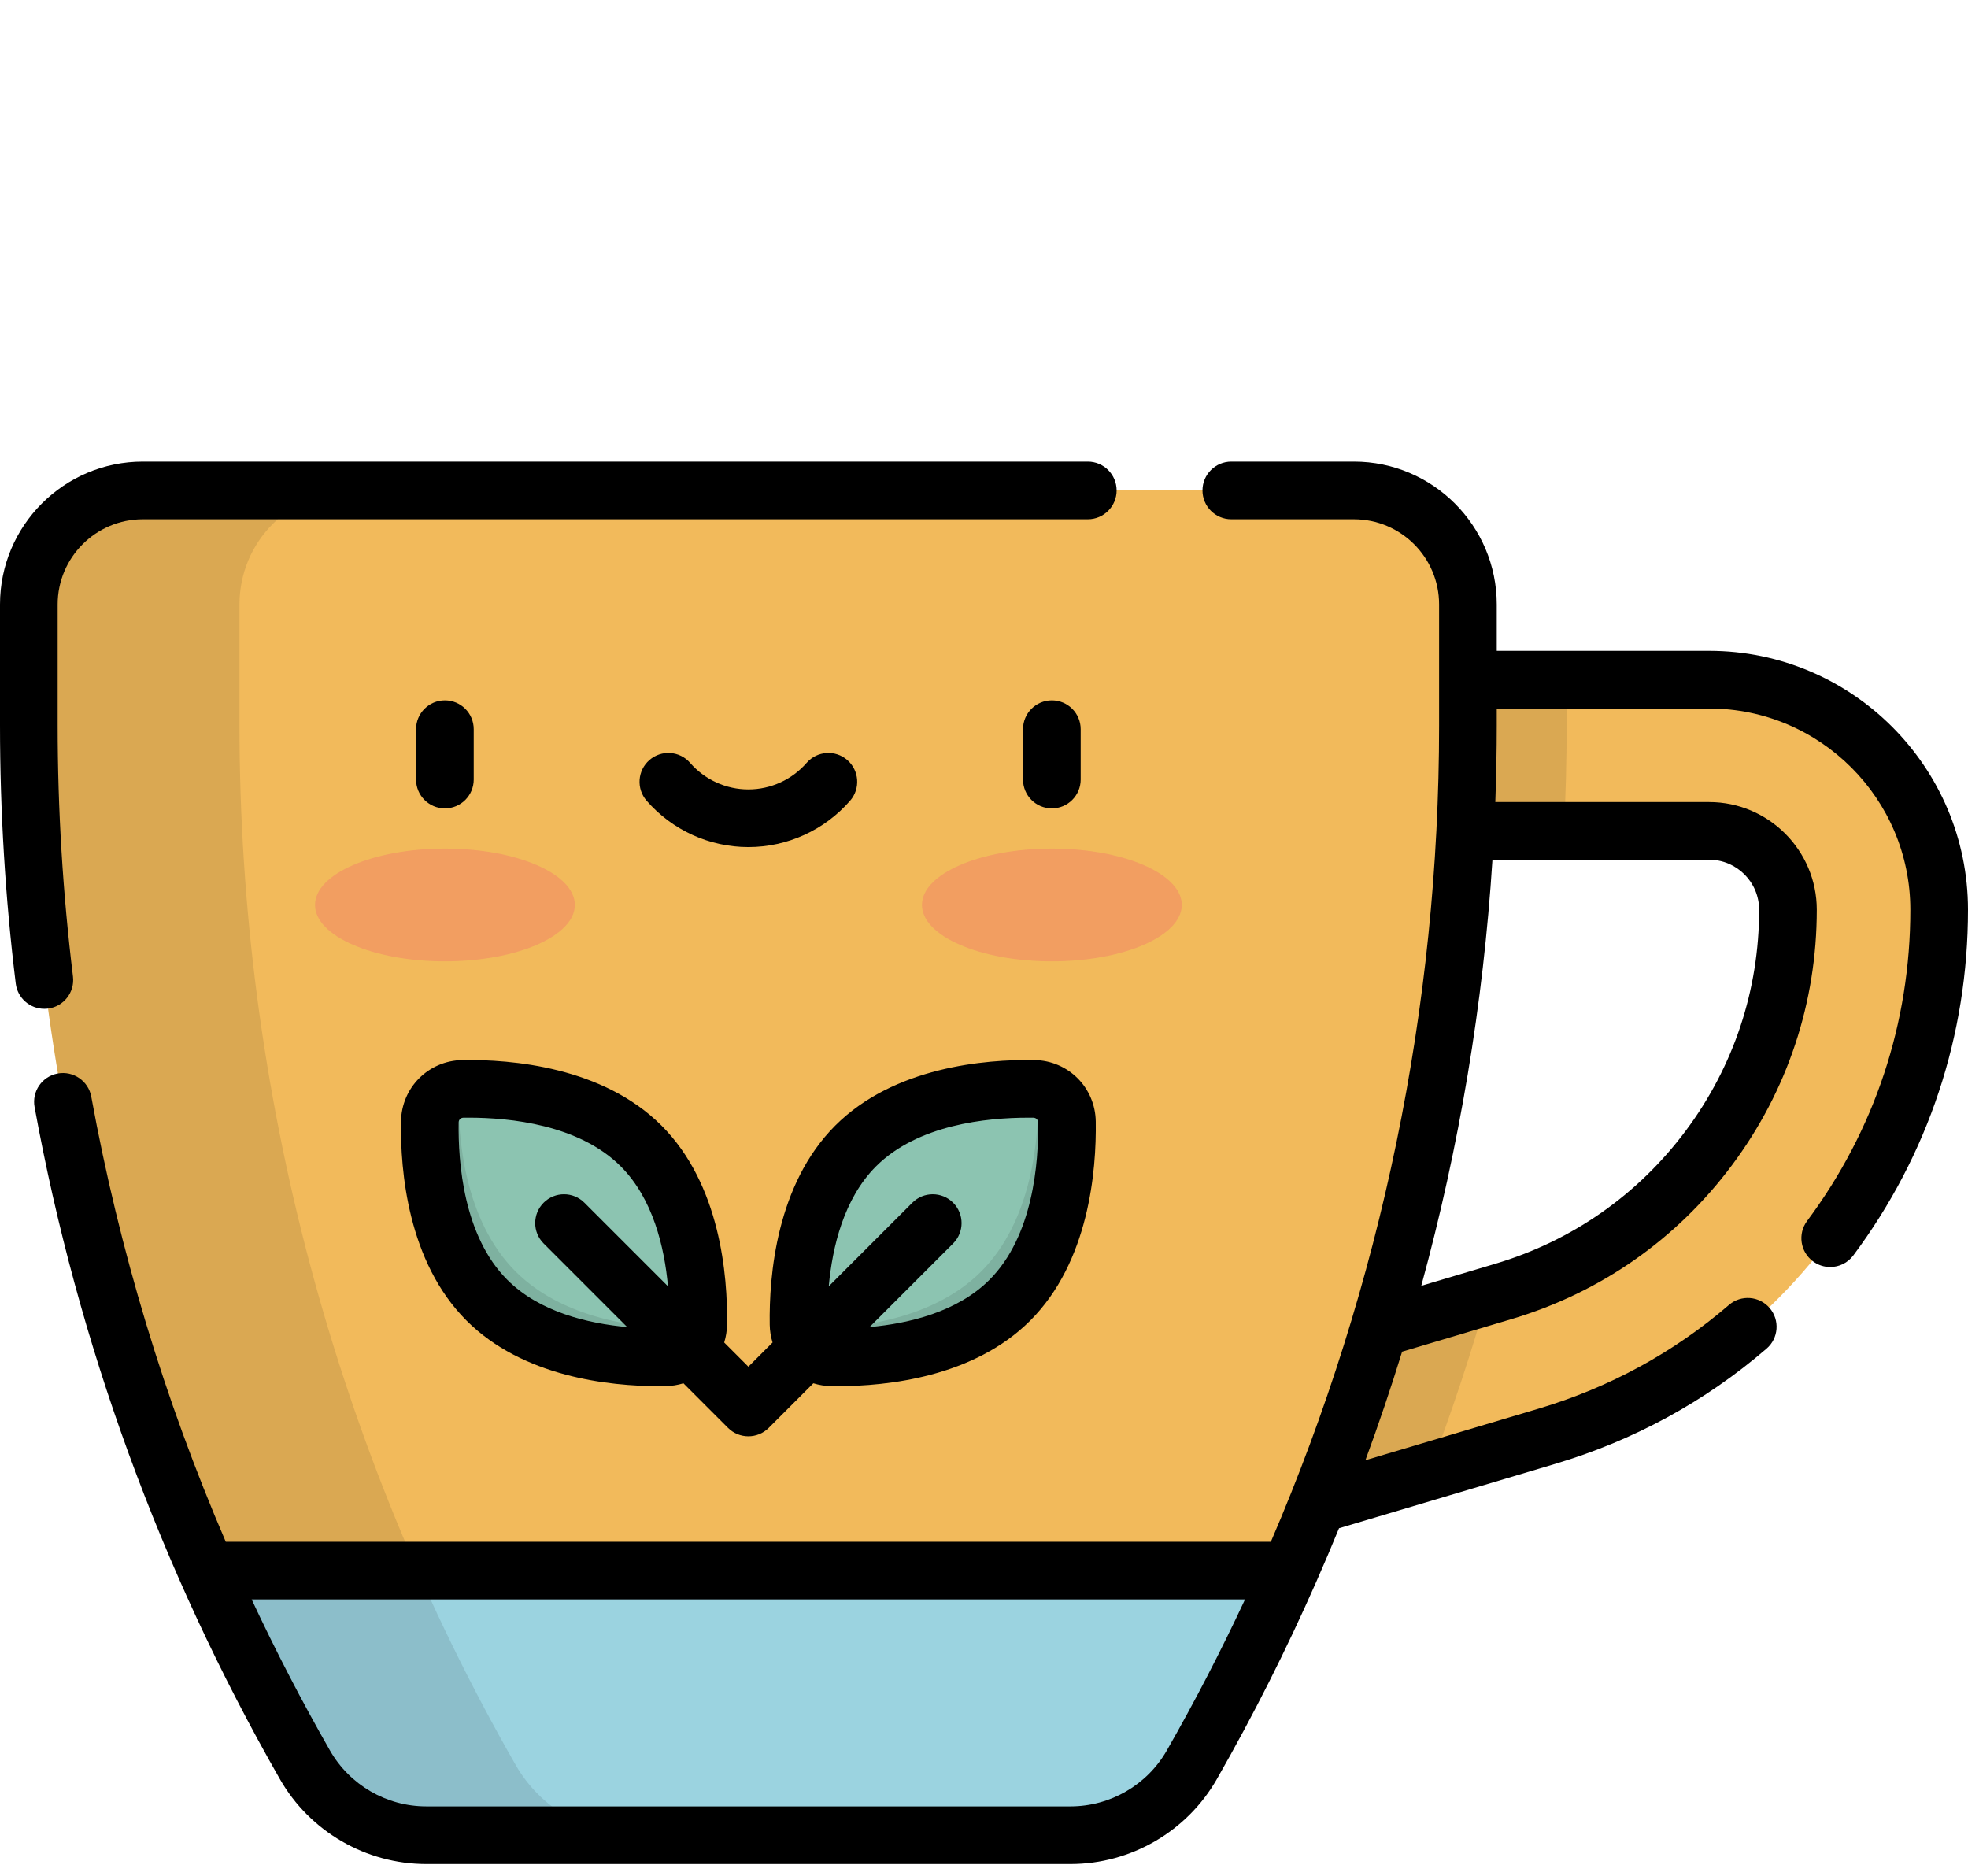 <?xml version="1.0" encoding="UTF-8"?> <svg xmlns="http://www.w3.org/2000/svg" width="128" height="122" viewBox="0 0 128 122" fill="none"><path d="M79.461 99.496C79.925 99.496 80.398 99.429 80.866 99.29L100.588 93.417C108.022 91.204 114.402 86.747 119.038 80.528C123.674 74.31 126.125 66.924 126.125 59.168C126.125 50.916 119.412 44.204 111.161 44.204H88.368C85.653 44.204 83.451 46.406 83.451 49.121C83.451 51.837 85.653 54.039 88.368 54.039H111.161C113.989 54.039 116.29 56.34 116.29 59.168C116.29 64.789 114.514 70.143 111.153 74.65C107.793 79.156 103.169 82.386 97.781 83.991L78.059 89.864C75.457 90.638 73.975 93.377 74.75 95.98C75.385 98.115 77.342 99.496 79.461 99.496Z" fill="#F2BA5B"></path><path opacity="0.1" d="M83.451 49.121C83.451 46.406 85.653 44.204 88.369 44.204H101.895V47.181C101.895 49.471 101.835 51.758 101.72 54.039H88.369C85.653 54.039 83.451 51.837 83.451 49.121ZM78.06 89.864L96.738 84.302C95.648 88.149 94.385 91.947 92.959 95.689L80.867 99.289C80.399 99.429 79.927 99.495 79.462 99.495C77.343 99.495 75.386 98.114 74.751 95.98C73.975 93.377 75.457 90.639 78.06 89.864Z" fill="black"></path><path d="M27.723 119.357H69.626C72.887 119.357 75.898 117.611 77.516 114.78C89.284 94.194 95.475 70.893 95.475 47.181V39.312C95.475 35.217 92.155 31.897 88.06 31.897H9.29C5.195 31.897 1.875 35.217 1.875 39.312V47.181C1.875 70.893 8.065 94.194 19.834 114.78C21.452 117.61 24.463 119.357 27.723 119.357Z" fill="#F2BA5B"></path><path opacity="0.3" d="M68.414 62.522C63.748 62.522 59.965 60.88 59.965 58.856C59.965 56.831 63.748 55.19 68.414 55.19C73.081 55.19 76.863 56.831 76.863 58.856C76.863 60.88 73.081 62.522 68.414 62.522Z" fill="#F15B70"></path><path opacity="0.3" d="M28.938 62.522C24.271 62.522 20.489 60.88 20.489 58.856C20.489 56.831 24.271 55.19 28.938 55.19C33.604 55.19 37.387 56.831 37.387 58.856C37.387 60.88 33.604 62.522 28.938 62.522Z" fill="#F15B70"></path><path d="M83.885 102.146C81.985 106.453 79.863 110.671 77.514 114.78C75.896 117.61 72.885 119.357 69.624 119.357H27.721C24.461 119.357 21.45 117.61 19.832 114.78C17.483 110.671 15.361 106.453 13.461 102.146H83.885Z" fill="#9BD3E0"></path><path opacity="0.1" d="M9.29 31.897H22.99C18.895 31.897 15.576 35.216 15.576 39.311V47.181C15.576 70.893 21.766 94.194 33.534 114.78C35.153 117.61 38.163 119.357 41.424 119.357H27.724C24.463 119.357 21.453 117.61 19.834 114.78C8.066 94.194 1.876 70.893 1.876 47.181V39.311C1.876 35.216 5.195 31.897 9.29 31.897Z" fill="black"></path><path d="M31.668 84.561C35.002 87.895 40.362 88.318 43.264 88.273C44.444 88.255 45.393 87.306 45.411 86.126C45.456 83.224 45.033 77.865 41.698 74.53C38.364 71.196 33.004 70.773 30.102 70.817C28.922 70.835 27.973 71.785 27.955 72.965C27.911 75.867 28.334 81.227 31.668 84.561Z" fill="#8CC4B1"></path><path opacity="0.1" d="M27.958 72.965C27.974 71.873 28.789 70.981 29.844 70.839C29.833 70.924 29.825 71.011 29.823 71.099C29.779 74.001 30.202 79.361 33.536 82.695C36.87 86.029 42.23 86.452 45.132 86.408C45.221 86.407 45.307 86.398 45.393 86.387C45.251 87.443 44.358 88.257 43.267 88.274C40.364 88.318 35.005 87.895 31.67 84.561C28.336 81.227 27.913 75.867 27.958 72.965Z" fill="black"></path><path d="M65.683 84.561C62.349 87.895 56.989 88.318 54.087 88.273C52.907 88.255 51.958 87.306 51.94 86.126C51.895 83.224 52.318 77.865 55.652 74.53C58.986 71.196 64.346 70.773 67.249 70.817C68.428 70.835 69.377 71.785 69.395 72.965C69.44 75.867 69.017 81.227 65.683 84.561Z" fill="#8CC4B1"></path><path opacity="0.1" d="M69.395 72.965C69.379 71.873 68.564 70.981 67.509 70.839C67.52 70.924 67.528 71.011 67.53 71.099C67.574 74.001 67.151 79.361 63.817 82.695C60.483 86.029 55.123 86.452 52.221 86.408C52.133 86.407 52.046 86.398 51.961 86.387C52.102 87.443 52.995 88.257 54.087 88.274C56.989 88.318 62.349 87.895 65.683 84.561C69.017 81.227 69.44 75.867 69.395 72.965Z" fill="black"></path><path d="M3.756 69.816C4.774 69.631 5.751 70.305 5.937 71.324C7.763 81.315 10.694 91.003 14.684 100.272H82.658C89.846 83.551 93.6 65.456 93.6 47.181V39.312C93.6 36.257 91.115 33.772 88.06 33.772H80.085C79.05 33.772 78.21 32.933 78.21 31.897C78.21 30.862 79.05 30.022 80.085 30.022H88.06C93.182 30.022 97.35 34.189 97.35 39.312V42.329H111.161C120.446 42.329 128 49.883 128 59.168C128 67.331 125.421 75.105 120.541 81.649C120.173 82.143 119.608 82.403 119.036 82.403C118.647 82.403 118.254 82.282 117.917 82.031C117.087 81.412 116.916 80.238 117.535 79.407C121.928 73.516 124.25 66.517 124.25 59.168C124.25 51.95 118.378 46.079 111.161 46.079H97.35V47.181C97.35 48.844 97.316 50.505 97.256 52.164H111.161C115.023 52.164 118.165 55.306 118.165 59.168C118.165 65.196 116.26 70.937 112.656 75.77C109.053 80.603 104.094 84.067 98.317 85.788L91.194 87.909C90.462 90.282 89.667 92.637 88.807 94.969L100.053 91.62C104.676 90.243 108.848 87.972 112.452 84.869C113.237 84.193 114.421 84.282 115.096 85.066C115.772 85.851 115.684 87.035 114.899 87.711C110.891 91.161 106.257 93.685 101.124 95.214L87.091 99.392C86.622 100.542 86.135 101.685 85.634 102.823C85.615 102.872 85.594 102.919 85.571 102.966C83.653 107.313 81.511 111.569 79.144 115.71C77.197 119.116 73.549 121.232 69.626 121.232H27.723C23.8 121.232 20.153 119.117 18.206 115.71C10.432 102.113 5.064 87.406 2.249 71.998C2.062 70.979 2.737 70.002 3.756 69.816ZM97.246 82.194C102.244 80.705 106.533 77.709 109.65 73.529C112.767 69.348 114.415 64.382 114.415 59.168C114.415 57.373 112.955 55.914 111.161 55.914H97.07C96.473 65.298 94.914 74.586 92.441 83.625L97.246 82.194ZM21.462 113.849C22.742 116.09 25.142 117.482 27.723 117.482H69.626C72.207 117.482 74.607 116.09 75.888 113.849C77.723 110.64 79.419 107.36 80.978 104.021H16.367C17.926 107.357 19.624 110.635 21.462 113.849ZM28.936 52.576C27.901 52.576 27.061 51.736 27.061 50.701V47.424C27.061 46.389 27.901 45.549 28.936 45.549C29.972 45.549 30.811 46.389 30.811 47.424V50.701C30.811 51.736 29.972 52.576 28.936 52.576ZM9.29 30.022H70.751C71.787 30.022 72.626 30.861 72.626 31.897C72.626 32.932 71.787 33.772 70.751 33.772H9.29C6.235 33.772 3.75 36.257 3.75 39.311V47.181C3.75 52.617 4.085 58.11 4.746 63.507C4.872 64.535 4.141 65.47 3.112 65.596C3.035 65.606 2.958 65.61 2.882 65.61C1.948 65.61 1.14 64.913 1.024 63.963C0.344 58.416 0 52.769 0 47.181V39.312C0 34.189 4.167 30.022 9.29 30.022ZM68.413 52.576C67.377 52.576 66.538 51.736 66.538 50.701V47.424C66.538 46.389 67.377 45.549 68.413 45.549C69.448 45.549 70.288 46.389 70.288 47.424V50.701C70.288 51.736 69.448 52.576 68.413 52.576ZM48.675 55.092C46.139 55.092 43.727 53.993 42.057 52.078C41.377 51.297 41.458 50.113 42.239 49.432C43.02 48.752 44.204 48.833 44.884 49.614C45.841 50.712 47.223 51.342 48.675 51.342C50.127 51.342 51.508 50.712 52.465 49.614C53.145 48.833 54.33 48.752 55.11 49.432C55.891 50.112 55.972 51.297 55.292 52.077C53.623 53.993 51.211 55.092 48.675 55.092ZM67.007 85.887C63.342 89.552 57.737 90.152 54.464 90.152C54.324 90.152 54.188 90.151 54.056 90.148C53.653 90.142 53.265 90.077 52.9 89.964L50.001 92.863C49.635 93.229 49.155 93.412 48.675 93.412C48.195 93.412 47.715 93.229 47.349 92.863L44.45 89.964C44.085 90.077 43.697 90.142 43.294 90.148C43.162 90.15 43.026 90.152 42.886 90.152C39.613 90.152 34.008 89.552 30.343 85.887C26.52 82.065 26.032 76.132 26.081 72.936C26.115 70.731 27.869 68.977 30.074 68.943C33.271 68.892 39.203 69.382 43.025 73.204C46.847 77.027 47.336 82.959 47.287 86.155C47.281 86.559 47.216 86.946 47.102 87.312L48.675 88.885L50.248 87.312C50.135 86.946 50.069 86.559 50.063 86.155C50.014 82.959 50.502 77.027 54.325 73.204C58.147 69.382 64.077 68.891 67.276 68.942C69.481 68.976 71.235 70.73 71.269 72.936C71.318 76.132 70.829 82.065 67.007 85.887ZM40.373 75.856C37.655 73.138 33.16 72.689 30.494 72.689C30.369 72.689 30.248 72.69 30.131 72.692C29.965 72.695 29.833 72.827 29.83 72.993C29.791 75.597 30.148 80.389 32.994 83.235C35.089 85.33 38.239 86.075 40.794 86.308L35.358 80.871C34.626 80.139 34.626 78.952 35.358 78.22C36.09 77.488 37.277 77.488 38.009 78.22L43.446 83.657C43.214 81.102 42.468 77.952 40.373 75.856ZM67.519 72.993C67.517 72.827 67.384 72.695 67.218 72.692C67.102 72.691 66.981 72.69 66.856 72.69C64.189 72.69 59.695 73.138 56.977 75.856C54.881 77.952 54.135 81.102 53.903 83.657L59.34 78.22C60.072 77.488 61.26 77.488 61.992 78.22C62.724 78.952 62.724 80.14 61.992 80.872L56.555 86.308C59.111 86.076 62.26 85.33 64.355 83.235C67.201 80.389 67.559 75.597 67.519 72.993Z" fill="black"></path></svg> 